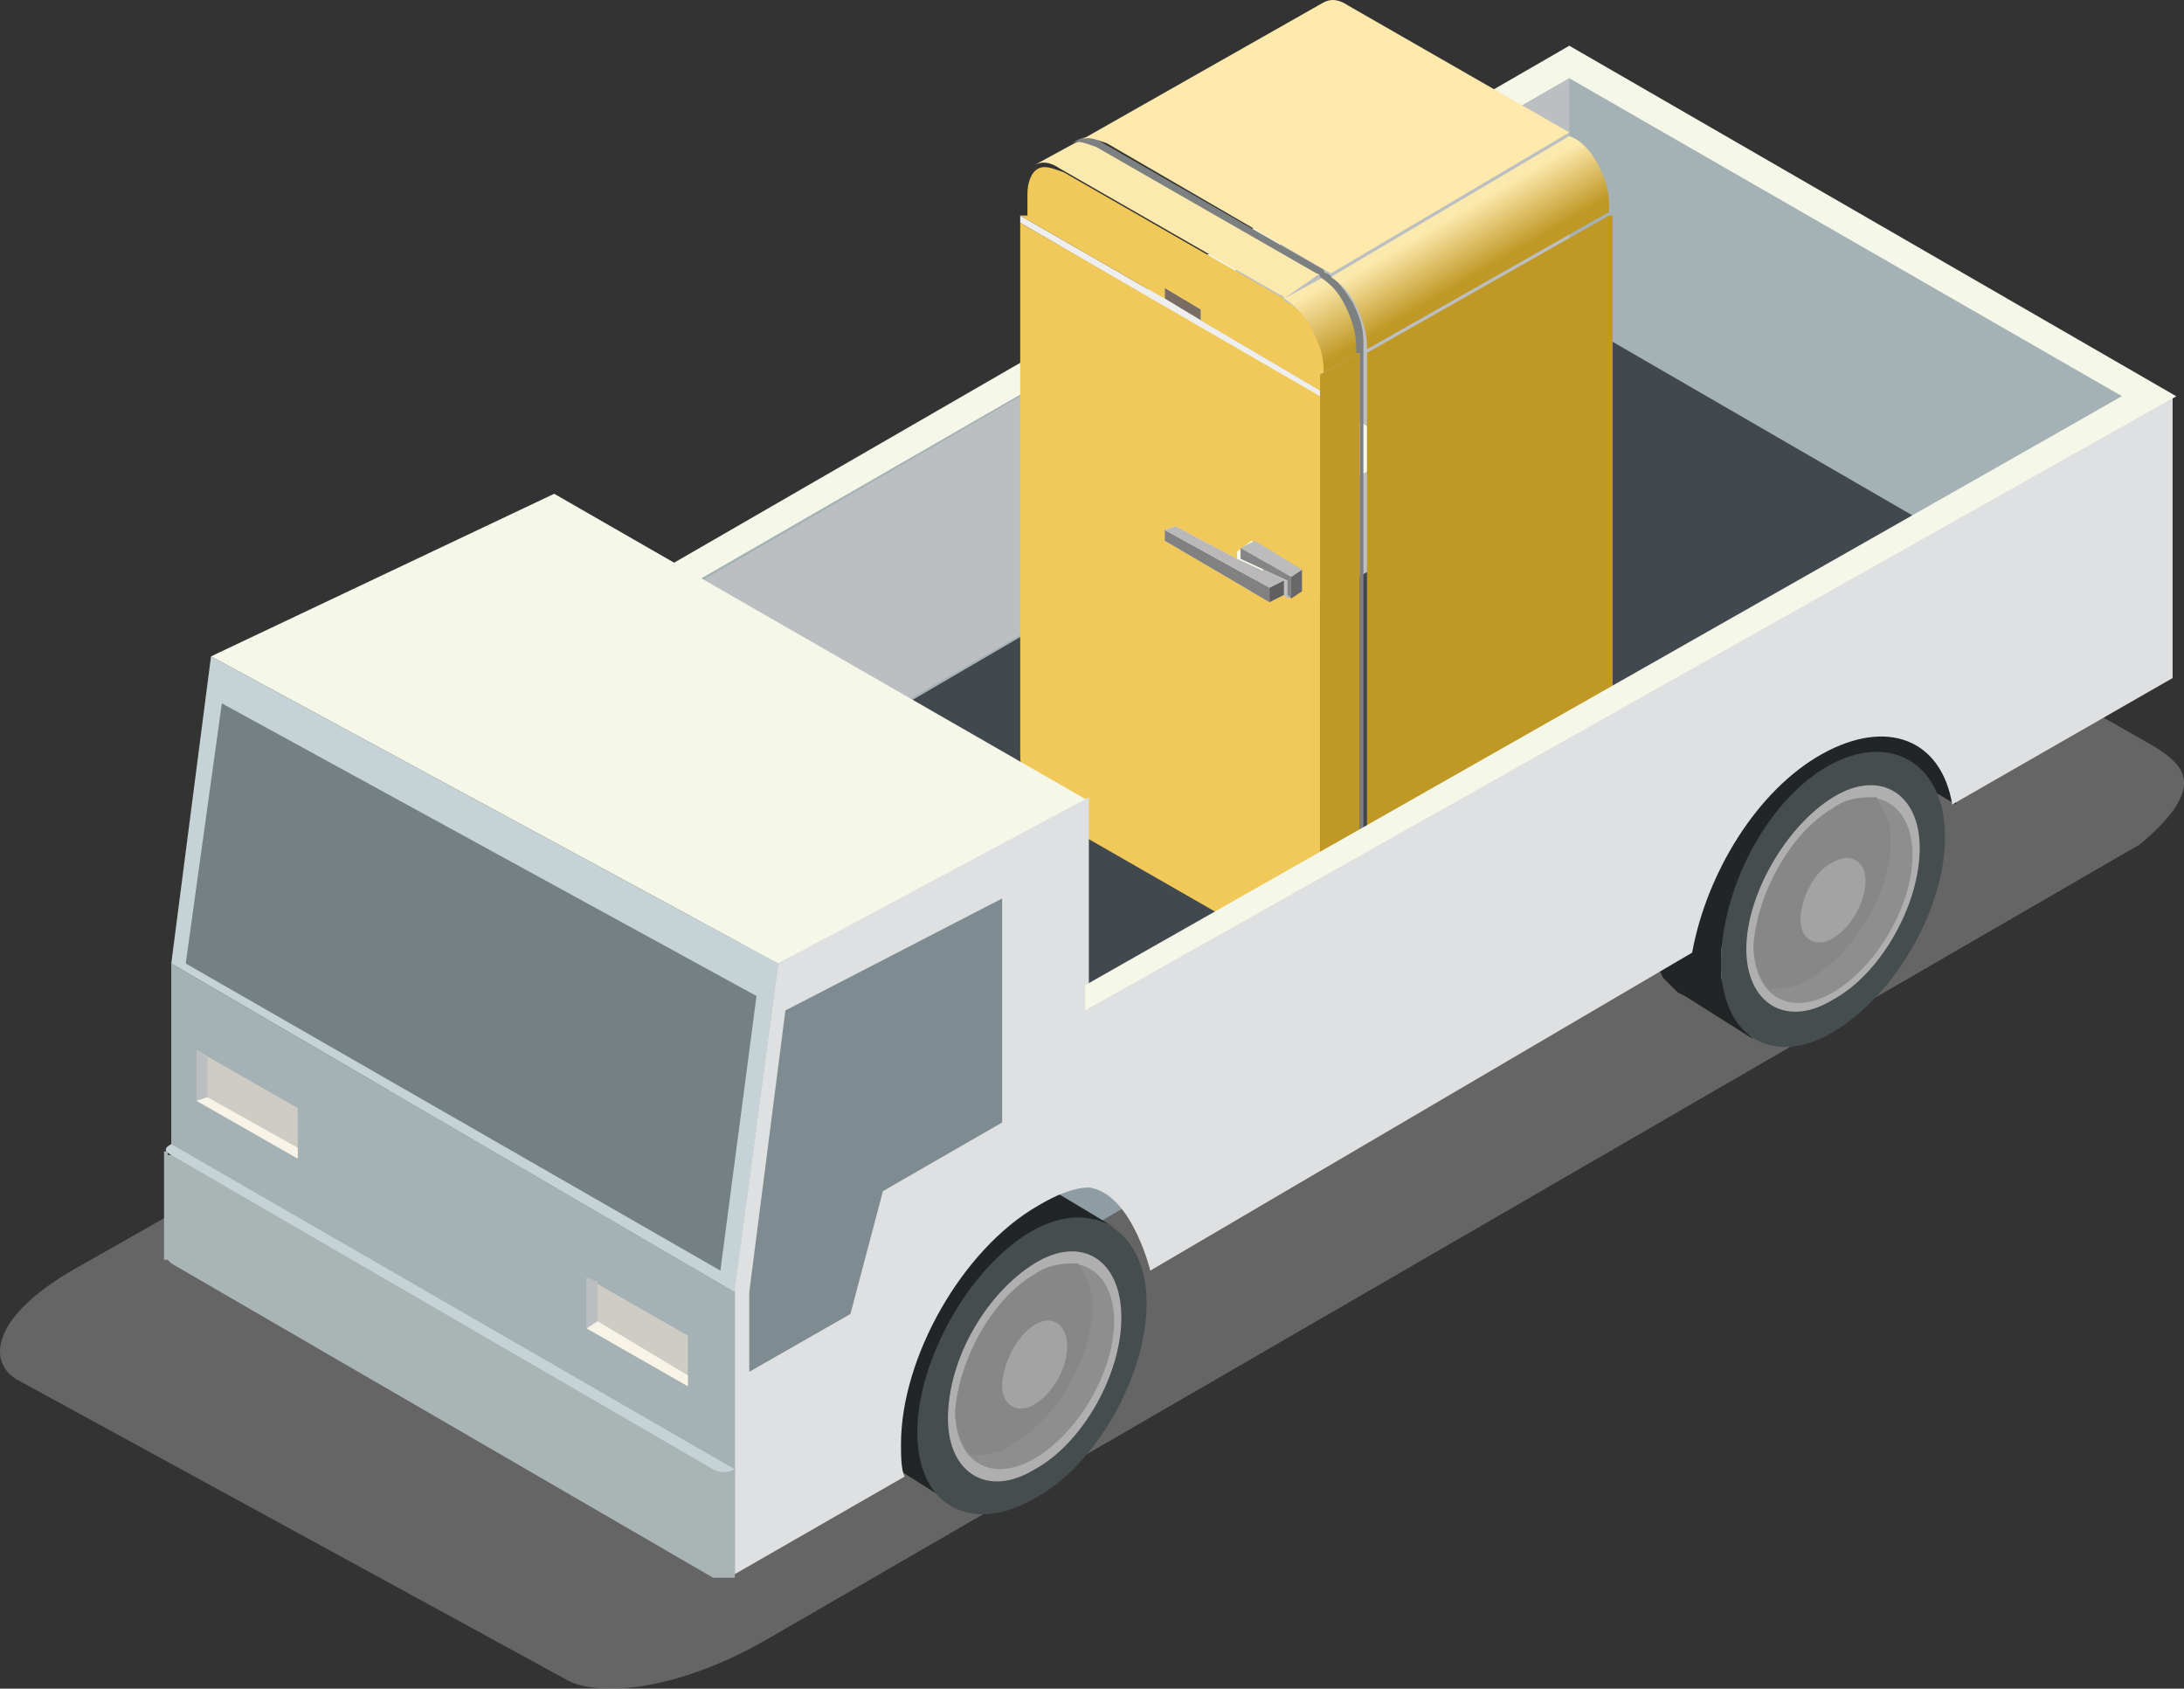 <?xml version="1.0" encoding="UTF-8" standalone="no"?>
<svg
   xmlns:dc="http://purl.org/dc/elements/1.1/"
   xmlns:cc="http://creativecommons.org/ns#"
   xmlns:rdf="http://www.w3.org/1999/02/22-rdf-syntax-ns#"
   xmlns:svg="http://www.w3.org/2000/svg"
   xmlns="http://www.w3.org/2000/svg"
   xmlns:sodipodi="http://sodipodi.sourceforge.net/DTD/sodipodi-0.dtd"
   xmlns:inkscape="http://www.inkscape.org/namespaces/inkscape"
   width="2176.436"
   height="1682.502"
   viewBox="0 0 2176.436 1682.502"
   id="svg2"
   version="1.1"
   inkscape:version="0.91 r13725"
   sodipodi:docname="old-refrigerator-EPA.svg">
  <rect x="0" y="0" width="2176.436" height="1682.502" fill="#333333" stroke="none"/>
  <sodipodi:namedview
     pagecolor="#ffffff"
     bordercolor="#666666"
     borderopacity="1"
     objecttolerance="10"
     gridtolerance="10"
     guidetolerance="10"
     inkscape:pageopacity="0"
     inkscape:pageshadow="2"
     inkscape:window-width="1916"
     inkscape:window-height="1035"
     id="namedview146"
     showgrid="false"
     fit-margin-top="0"
     fit-margin-left="0"
     fit-margin-right="0"
     fit-margin-bottom="0"
     inkscape:zoom="0.37135056"
     inkscape:cx="1088.431"
     inkscape:cy="805.33289"
     inkscape:window-x="4"
     inkscape:window-y="1"
     inkscape:window-maximized="1"
     inkscape:current-layer="g30" />
  <defs
     id="defs4">
    <linearGradient
       id="old-refrigerator-a"
       x1="9.541"
       x2="10.25"
       y1="7.378"
       y2="9"
       gradientTransform="scale(0.882,1.134)"
       gradientUnits="userSpaceOnUse">
      <stop
         offset="0%"
         stop-color="#FCE9AD"
         id="stop7" />
      <stop
         offset="100%"
         stop-color="#C09826"
         id="stop9" />
    </linearGradient>
    <linearGradient
       id="old-refrigerator-b"
       x1="10.655"
       x2="11.761"
       y1="7.29"
       y2="8.738"
       gradientTransform="scale(1.142,0.875)"
       gradientUnits="userSpaceOnUse">
      <stop
         offset="0%"
         stop-color="#FCE9AD"
         id="stop12" />
      <stop
         offset="100%"
         stop-color="#C09826"
         id="stop14" />
    </linearGradient>
    <linearGradient
       id="old-refrigerator-c"
       x1="1.204"
       x2="1.124"
       y1="3.561"
       y2="3.633"
       gradientTransform="scale(1.283,0.779)"
       gradientUnits="userSpaceOnUse">
      <stop
         offset="0%"
         stop-color="#F7F3E6"
         id="stop17" />
      <stop
         offset="100%"
         stop-color="#CDBDB3"
         id="stop19" />
    </linearGradient>
    <linearGradient
       id="old-refrigerator-d"
       x1="1.894"
       x2="1.813"
       y1="3.798"
       y2="3.878"
       gradientTransform="scale(1.247,0.802)"
       gradientUnits="userSpaceOnUse">
      <stop
         offset="0%"
         stop-color="#F7F3E6"
         id="stop22" />
      <stop
         offset="100%"
         stop-color="#CDBDB3"
         id="stop24" />
    </linearGradient>
  </defs>
  <g
     id="g26"
     transform="matrix(6,0,0,6,906.495,699.037)"
     style="fill:none;fill-rule:evenodd">
    <g
       transform="translate(4,0)"
       id="g30">
      <g
         id="g4278"
         transform="matrix(6,0,0,6,-131.436,-118.512)">
        <path
           style="opacity:0.5;fill:#999999;fill-rule:nonzero"
           inkscape:connector-curvature="0"
           id="path28"
           d="m 59.7,21 c 0.8,0.5 1.5,1.1 -0.4,2.7 l -38,22 c -2.6,1.5 -4.8,1.6 -5.6,1.1 L 0.5,38.5 C -0.3,38 -0.2,36.7 2.4,35.3 l 38.7,-22 c 2.6,-1.5 2.9,-1.2 3.7,-0.8 L 59.7,21 Z"
           transform="translate(-4,0)" />
        <polygon
           style="fill:#8d9da3"
           id="polygon32"
           points="50.2,20.4 24,35.6 12.3,28.9 38.6,13.7 " />
        <polygon
           style="fill:#f5f7e9"
           id="polygon34"
           points="56.3,11.3 26.1,28.3 13,16.9 39.5,1.6 " />
        <polygon
           style="fill:#a5b2b5"
           id="polygon36"
           points="54.8,11.3 39.5,2.5 14.5,16.9 29.8,25.7 " />
        <polygon
           style="fill:#bcbfc1"
           id="polygon38"
           points="39.5,9.1 39.5,2.5 15.5,16.4 16.2,22.6 " />
        <polygon
           style="fill:#41484e"
           id="polygon40"
           points="20.3,20.3 26.1,27.9 49,14.6 39.5,9.1 " />
        <polygon
           style="fill:#f5f7e9"
           id="polygon42"
           points="27.9,14.6 27.7,14.9 27.5,15.3 27.4,15.7 27.2,16.1 27.1,16.5 27,17 26.9,17.4 29.9,19.1 30,18.7 30.1,18.3 30.2,17.9 30.4,17.5 30.5,17.1 30.7,16.7 30.9,16.3 31.2,15.9 31.4,15.6 31.7,15.2 31.9,14.9 32.2,14.6 32.5,14.3 32.8,14 33.1,13.8 33.5,13.6 34.1,13.3 34.7,13.1 35.3,13.1 35.8,13.2 32.8,11.5 32.3,11.4 31.7,11.4 31.1,11.6 30.5,11.9 30.2,12.1 29.8,12.3 29.5,12.6 29.2,12.9 28.9,13.2 28.7,13.5 28.4,13.8 28.2,14.2 " />
        <path
           style="fill:#bcbfc1"
           inkscape:connector-curvature="0"
           id="path44"
           d="m 36.9,14.4 c -0.5,-1.3 -1.8,-1.7 -3.4,-0.8 -1.6,0.9 -2.9,2.8 -3.4,4.8 l 6.8,-4 z" />
        <g
           style="fill-rule:nonzero"
           id="g46"
           transform="translate(24,0)">
          <polygon
             style="fill:#786c63"
             id="polygon48"
             points="5.3,9.2 5.3,8.9 4.3,8.3 4.3,8.6 " />
          <path
             inkscape:connector-curvature="0"
             style="fill:url(#old-refrigerator-a)"
             id="path50"
             d="m 8.3,9.4 c 0.2,0.4 0.3,0.8 0.3,1.1 l 0,0.2 1.1,-0.6 0,-0.2 C 9.7,9.5 9.6,9.2 9.4,8.8 9.2,8.5 9,8.2 8.7,8 L 7.6,8.6 c 0.2,0.1 0.4,0.3 0.6,0.6 0,0.1 0.1,0.1 0.1,0.2 z" />
          <polygon
             style="fill:#eeeeee"
             id="polygon52"
             points="0.3,6.5 8.7,11.4 8.7,11.2 5.3,9.2 4.3,8.6 0.3,6.3 " />
          <path
             style="fill:#f0c95a"
             inkscape:connector-curvature="0"
             id="path54"
             d="m 0.3,6.3 4,2.3 0,-0.3 1,0.6 0,0.3 3.4,2 0,-0.4 0,-0.2 C 8.7,10.2 8.6,9.9 8.4,9.5 8.4,9.4 8.3,9.4 8.3,9.3 8.1,9 7.9,8.8 7.7,8.7 c 0,0 -0.1,0 -0.1,-0.1 L 1.5,5.1 c 0,0 0,0 0,0 C 1.2,5 1,4.9 0.8,5 l 0,0 c 0,0 0,0 0,0 C 0.6,5.1 0.5,5.4 0.5,5.7 l 0,0.6 m -0.2,0.2 0,14.7 c 0,0.4 0.1,0.7 0.3,1.1 0.2,0.4 0.5,0.7 0.8,0.8 l 6.1,3.5 c 0.3,0.2 0.5,0.2 0.7,0.1 l 0.1,-0.1 c 0.2,-0.1 0.3,-0.3 0.3,-0.6 0,0 0,0 0,-0.1 L 8.6,11.3 0.3,6.5 m 6.4,8.8 1.3,0.8 0,0.6 -0.3,0.2 -0.1,-0.1 0,0 -0.4,0.2 -2.9,-1.7 0,-0.3 0.3,-0.1 1.7,0.9 0,-0.2 0.4,-0.3 z" />
          <path
             style="fill:#fce9ad"
             inkscape:connector-curvature="0"
             id="path56"
             d="M 8.6,7.9 2.5,4.4 C 2.2,4.2 2,4.2 1.8,4.3 L 0.7,4.9 C 0.9,4.8 1.1,4.8 1.4,5 c 0,0 0,0 0,0 l 6.1,3.5 c 0,0 0.1,0 0.1,0.1 l 1,-0.7 c 0.1,0.1 0,0 0,0 z" />
          <polygon
             style="fill:#5f5f5f"
             id="polygon58"
             points="7.6,16.8 7.6,16.4 7.2,16.6 7.2,17 7.6,16.8 " />
          <polygon
             style="fill:#676767"
             id="polygon60"
             points="7.8,16.3 7.8,16.9 8.1,16.7 8.1,16.1 " />
          <polygon
             style="fill:#818181"
             id="polygon62"
             points="4.3,15.3 7.2,17 7.2,16.6 4.3,15 " />
          <polygon
             style="fill:#bcbcbc"
             id="polygon64"
             points="8.1,16.1 6.8,15.3 6.4,15.5 7.8,16.3 " />
          <polygon
             style="fill:#858585"
             id="polygon66"
             points="7.7,16.8 7.8,16.9 7.8,16.3 6.4,15.5 6.4,15.8 7.7,16.4 7.7,16.4 7.7,16.4 7.7,16.8 " />
          <polygon
             style="fill:#bab8b8"
             id="polygon68"
             points="7.2,16.6 7.6,16.4 6.3,15.8 4.6,14.9 4.3,15 " />
          <path
             style="fill:#c09826"
             inkscape:connector-curvature="0"
             id="path70"
             d="m 9.7,25.4 0,-15.3 -1.1,0.6 0,0.4 0,0.2 0,14.7 c 0,0 0,0 0,0.1 0,0.3 -0.1,0.5 -0.3,0.6 l 1.1,-0.6 c 0.3,-0.2 0.3,-0.4 0.3,-0.7 m 6.9,-19.1 -6.7,3.8 0,15.3 c 0,0.4 -0.1,0.6 -0.3,0.7 0,0 0,0 0,0 l 6.8,-3.9 c 0.2,-0.1 0.3,-0.4 0.3,-0.7 l 0,-15.2 -0.1,0 z" />
          <path
             style="fill:#7c8081"
             inkscape:connector-curvature="0"
             id="path72"
             d="m 9.7,10.1 0,15.3 c 0,0.3 -0.1,0.5 -0.2,0.7 l 0,0 c 0,0 0,0 0,0 C 9.7,26 9.8,25.7 9.8,25.4 L 9.8,10 9.8,9.8 C 9.8,9.4 9.7,9.1 9.5,8.7 9.3,8.4 9.1,8.1 8.8,7.9 c 0,0 -0.1,0 -0.1,-0.1 L 2.6,4.3 C 2.3,4.1 2.1,4.1 1.9,4.2 L 1.7,4.3 c 0.2,-0.1 0.4,0 0.7,0.1 l 6.1,3.5 c 0,0 0.1,0 0.1,0.1 0.3,0.2 0.5,0.4 0.7,0.8 0.2,0.4 0.3,0.8 0.3,1.1 l 0,0.2 0.1,0 z" />
          <path
             style="fill:#ffe9ad"
             inkscape:connector-curvature="0"
             id="path74"
             d="M 8.9,7.9 15.5,4 c 0,0 0,0 0,0 L 9.4,0.5 C 9.1,0.3 8.9,0.3 8.7,0.4 L 2,4.2 c 0.2,-0.1 0.4,0 0.7,0.1 l 6.2,3.6 c -0.1,0 -0.1,0 0,0 z" />
          <path
             inkscape:connector-curvature="0"
             style="fill:url(#old-refrigerator-b)"
             id="path76"
             d="M 9.9,10 16.6,6.2 16.6,6 C 16.6,5.6 16.5,5.3 16.3,4.9 16.1,4.5 15.8,4.2 15.5,4.1 L 8.9,8 c 0.3,0.2 0.5,0.4 0.7,0.8 0.2,0.4 0.3,0.8 0.3,1.1 l 0,0.1 0,0 z" />
        </g>
        <polygon
           style="fill:#222526"
           id="polygon78"
           points="44.1,19 50.2,22.6 50.2,18.1 46.4,17.4 " />
        <polygon
           style="fill:#a5b2b5"
           id="polygon80"
           points="0.8,27 16.4,36.1 16.4,43.9 0.8,34.9 " />
        <polygon
           style="fill:#c5d3d6"
           id="polygon82"
           points="1.9,18.5 17.6,27 16.4,36.1 0.8,27 " />
        <polygon
           style="fill:#748084"
           id="polygon84"
           points="2.2,19.8 17,27.9 16,35.5 1.2,27 " />
        <path
           sodipodi:nodetypes="ccccc"
           inkscape:connector-curvature="0"
           id="polygon86"
           d="M 1.9,18.5 11.4,14 26.211,22.511 17.6,27 Z"
           style="fill:#f5f7e9" />
        <g
           id="g88"
           transform="translate(19,32)">
          <polygon
             style="fill:#222526"
             id="polygon90"
             points="1,4.8 1.2,4.4 1.3,4 1.6,3.7 1.8,3.3 2,3 2.3,2.6 2.5,2.3 2.8,2 3.1,1.8 3.4,1.5 3.7,1.3 4.1,1.2 4.4,1 4.7,1 4.9,0.9 5.2,0.9 5.5,1 5.7,1 5.9,1.1 7.9,2.3 7.7,2.2 7.4,2.1 7.2,2.1 6.9,2.1 6.6,2.1 6.3,2.2 6,2.3 5.7,2.5 5.4,2.7 5.1,2.9 4.8,3.2 4.5,3.5 4.2,3.8 4,4.1 3.7,4.4 3.5,4.8 3.3,5.2 3.1,5.6 3,6 2.9,6.4 2.8,6.7 2.7,7.1 2.6,7.5 2.6,7.9 2.6,8.3 2.7,8.6 2.8,8.9 2.9,9.2 3,9.4 3.1,9.6 3.3,9.8 3.5,10 1.6,8.8 1.3,8.7 1.2,8.5 1,8.3 0.9,8.1 0.8,7.8 0.7,7.5 0.7,7.1 0.6,6.8 0.7,6.4 0.7,6 0.8,5.6 0.9,5.2 " />
          <path
             sodipodi:nodetypes="sscss"
             style="fill:#464d4f"
             inkscape:connector-curvature="0"
             id="path92"
             d="M 5.589,2.426 C 7.289,1.426 8.8,2.4 8.8,4.4 c 0,2 -1.4,4.5 -3.1,5.4 -1.7,1 -3.248,0.274 -3.248,-1.826 0,-2 1.437,-4.548 3.137,-5.548 z" />
          <path
             style="fill:#afafaf"
             inkscape:connector-curvature="0"
             id="path94"
             d="M 5.7,3.3 C 7,2.5 8.1,3.2 8.1,4.8 8.1,6.4 7,8.3 5.7,9 4.4,9.8 3.3,9.1 3.3,7.6 3.3,5.9 4.4,4.1 5.7,3.3 Z" />
          <path
             style="fill:#8e8e8e"
             inkscape:connector-curvature="0"
             id="path96"
             d="M 5.7,3.6 C 6.9,2.9 7.9,3.5 7.9,4.9 7.9,6.3 6.9,8 5.7,8.7 4.5,9.4 3.5,8.8 3.5,7.4 3.6,6 4.5,4.3 5.7,3.6 Z" />
          <path
             style="fill:#878787"
             inkscape:connector-curvature="0"
             id="path98"
             d="M 5.7,3.6 C 6.1,3.3 6.6,3.3 6.9,3.3 7.1,3.6 7.3,4 7.3,4.5 7.3,5.9 6.3,7.6 5.1,8.3 4.7,8.6 4.3,8.6 3.9,8.6 3.7,8.3 3.5,7.9 3.5,7.4 3.6,6 4.5,4.3 5.7,3.6 Z" />
          <path
             style="fill:#a3a3a3"
             inkscape:connector-curvature="0"
             id="path100"
             d="M 5.7,5 C 6.2,4.7 6.6,5 6.6,5.6 6.6,6.2 6.2,6.9 5.7,7.2 5.2,7.5 4.8,7.2 4.8,6.7 4.8,6.1 5.2,5.3 5.7,5 Z" />
        </g>
        <g
           id="g102"
           transform="translate(41,20)">
          <polygon
             style="fill:#222526"
             id="polygon104"
             points="1.1,3.9 1.3,3.5 1.5,3.2 1.7,2.8 1.9,2.4 2.1,2.1 2.4,1.7 2.6,1.4 2.9,1.1 3.2,0.9 3.5,0.6 3.8,0.4 4.2,0.3 4.5,0.2 4.8,0.1 5.1,0 5.3,0 5.6,0.1 5.8,0.1 6,0.2 8,1.4 7.8,1.3 7.6,1.2 7.3,1.2 7,1.2 6.7,1.2 6.4,1.3 6.1,1.4 5.8,1.6 5.5,1.8 5.2,2 4.9,2.3 4.6,2.6 4.3,2.9 4.1,3.2 3.9,3.6 3.6,3.9 3.4,4.3 3.3,4.7 3.1,5.1 3,5.5 2.9,5.9 2.8,6.2 2.7,6.6 2.7,7 2.7,7.4 2.8,7.7 2.9,8 3,8.3 3.1,8.5 3.3,8.8 3.4,8.9 3.6,9.1 1.7,7.9 1.5,7.8 1.3,7.6 1.1,7.4 1,7.2 0.9,6.9 0.8,6.6 0.8,6.2 0.8,5.9 0.8,5.5 0.8,5.1 0.9,4.7 1,4.3 " />
          <path
             sodipodi:nodetypes="sssss"
             style="fill:#464d4f"
             inkscape:connector-curvature="0"
             id="path106"
             d="M 5.614,1.563 C 7.314,0.563 8.9,1.4 8.9,3.5 8.9,5.5 7.5,7.9 5.8,8.9 4.1,9.9 2.7,9 2.7,7 2.7,5 3.914,2.563 5.614,1.563 Z" />
          <path
             style="fill:#afafaf"
             inkscape:connector-curvature="0"
             id="path108"
             d="M 5.8,2.4 C 7.1,1.6 8.2,2.3 8.2,3.8 8.2,5.4 7.1,7.3 5.8,8 4.5,8.8 3.4,8.1 3.4,6.6 3.4,5.1 4.5,3.2 5.8,2.4 Z" />
          <path
             style="fill:#8e8e8e"
             inkscape:connector-curvature="0"
             id="path110"
             d="M 5.8,2.7 C 7,2 8,2.6 8,4 8,5.4 7,7.1 5.8,7.8 4.6,8.5 3.6,7.9 3.6,6.5 3.7,5.1 4.6,3.4 5.8,2.7 Z" />
          <path
             style="fill:#878787"
             inkscape:connector-curvature="0"
             id="path112"
             d="M 5.8,2.7 C 6.2,2.4 6.6,2.4 7,2.4 7.2,2.7 7.4,3.1 7.4,3.6 7.4,5 6.4,6.7 5.2,7.4 4.8,7.7 4.3,7.7 4,7.7 3.8,7.4 3.6,7 3.6,6.5 3.7,5.1 4.6,3.4 5.8,2.7 Z" />
          <path
             style="fill:#a3a3a3"
             inkscape:connector-curvature="0"
             id="path114"
             d="M 5.8,4.2 C 6.3,3.9 6.7,4.2 6.7,4.7 6.7,5.3 6.3,6 5.8,6.3 5.3,6.6 4.9,6.3 4.9,5.8 4.9,5.2 5.3,4.4 5.8,4.2 Z" />
        </g>
        <path
           style="fill:#dee0e2"
           inkscape:connector-curvature="0"
           id="path116"
           d="m 16.4,43.9 0,-7.9 1.2,-9 8.6,-4.6 0,10.8 c -0.4,0 -0.9,0.2 -1.4,0.5 -2.1,1.2 -3.8,4.2 -3.8,6.6 0,0.3 0,0.7 0.1,0.9 l -4.7,2.7 z" />
        <polygon
           style="fill:#7e8b91"
           id="polygon118"
           points="17.8,28.3 16.8,36.1 16.8,38.3 19.6,36.7 20.5,33.3 23.8,31.4 23.8,25.2 " />
        <g
           id="g120"
           transform="translate(0,32)">
          <polygon
             style="fill:#a9b4b5"
             id="polygon122"
             points="0.6,3.1 0.6,0.1 0.6,0.2 0.7,0.2 0.7,0.3 0.8,0.3 15.8,9 15.9,9 15.9,9 16,9 16.1,9.1 16.2,9 16.2,9 16.3,9 16.4,9 16.4,12 16.3,12 16.2,12 16.2,12 16.1,12 16,12 15.9,12 15.9,12 15.8,12 0.8,3.3 0.7,3.2 0.7,3.2 0.6,3.2 " />
          <path
             style="fill:#c5d3d6"
             inkscape:connector-curvature="0"
             id="path124"
             d="M 16.4,9 C 16.2,9.1 16,9.1 15.8,9 L 0.8,0.3 C 0.6,0.2 0.6,0.1 0.8,0 l 15.6,9 z" />
        </g>
        <path
           style="fill:#dee0e2"
           inkscape:connector-curvature="0"
           id="path126"
           d="m 26.1,28.3 30.1,-17 0,7.8 -6.1,3.5 c -0.3,-1.8 -1.8,-2.4 -3.6,-1.4 -1.8,1 -3.2,3.3 -3.6,5.5 l -15,8.8 c 0,0 -0.6,-2.5 -2,-2.3 0.2,-2.5 0.2,-4.9 0.2,-4.9 z" />
        <g
           id="g128"
           transform="translate(1,29)">
          <polygon
             style="fill:#ceccc4"
             id="polygon130"
             points="0.5,0.4 3.3,2 3.3,3.4 0.5,1.8 " />
          <polygon
             style="fill:#bcbfc1"
             id="polygon132"
             points="0.5,0.4 0.8,0.6 0.8,2 0.5,1.8 " />
          <polygon
             style="fill:url(#old-refrigerator-c)"
             id="polygon134"
             points="0.8,1.7 3.3,3.1 3.3,3.4 0.5,1.8 " />
          <g
             id="g136"
             transform="translate(10,6)">
            <polygon
               style="fill:#ceccc4"
               id="polygon138"
               points="1.3,0.7 4.1,2.3 4.1,3.7 1.3,2.1 " />
            <polygon
               style="fill:#bcbfc1"
               id="polygon140"
               points="1.3,0.7 1.6,0.8 1.6,2.2 1.3,2.1 " />
            <polygon
               style="fill:url(#old-refrigerator-d)"
               id="polygon142"
               points="1.6,1.9 4.1,3.4 4.1,3.7 1.3,2.1 " />
          </g>
        </g>
        <polygon
           style="fill:#f5f7e9"
           id="polygon144"
           points="26.1,28.3 56.3,11.3 54.8,11.3 26.1,27.6 " />
      </g>
    </g>
  </g>
</svg>
